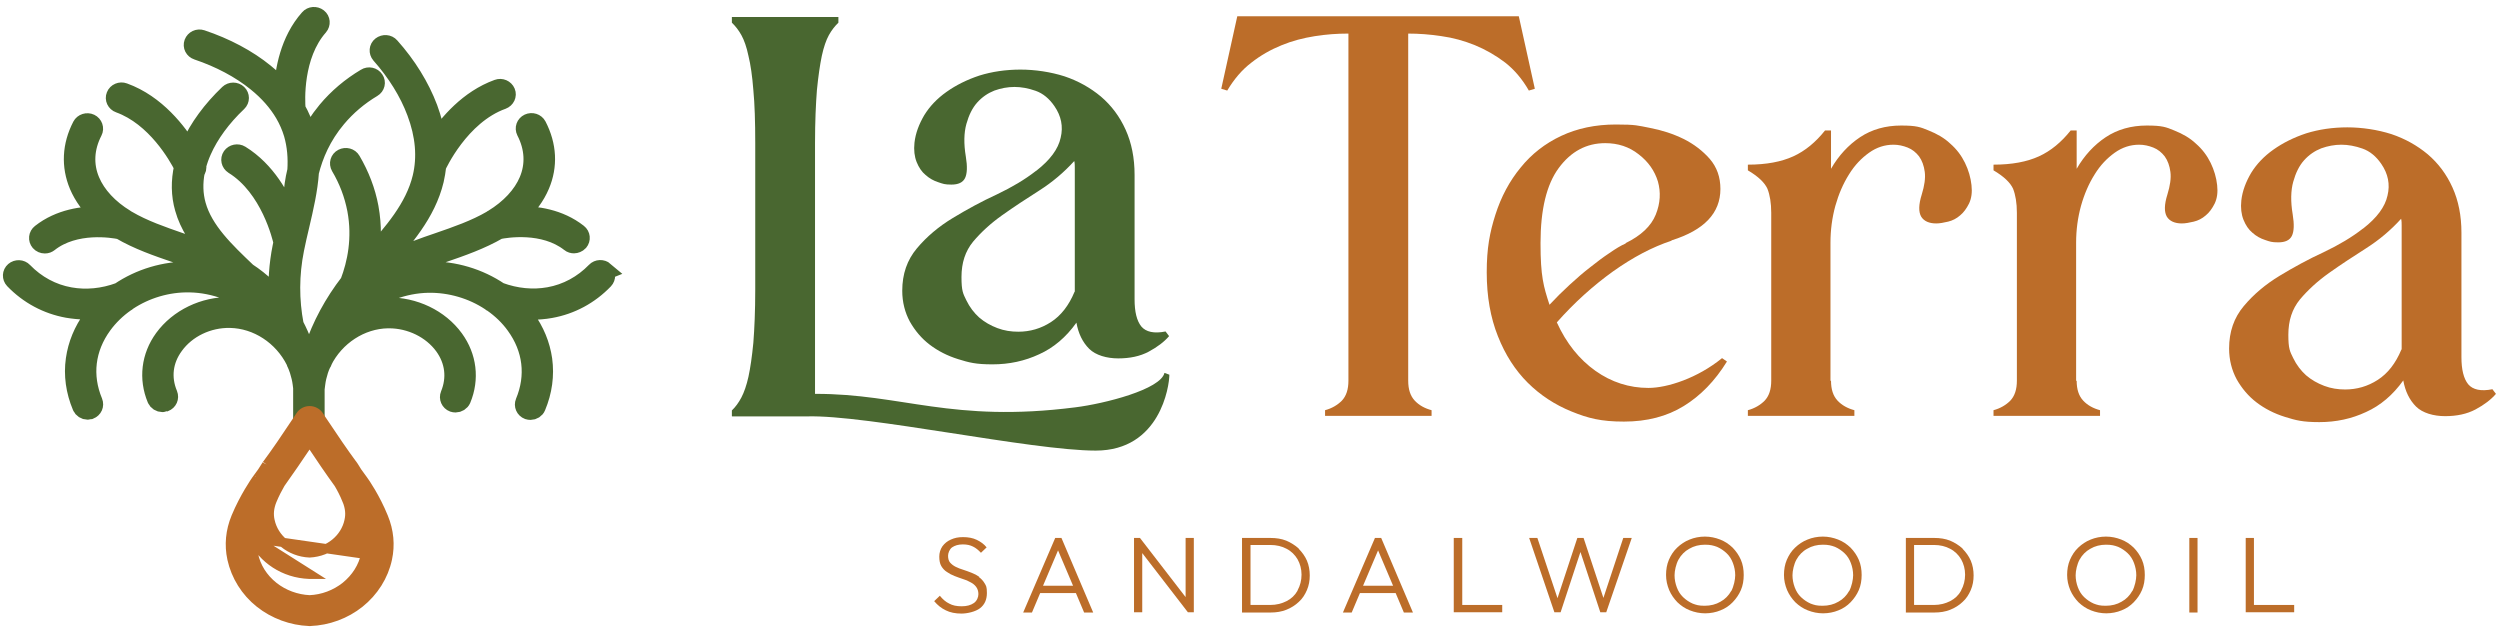 <svg xmlns="http://www.w3.org/2000/svg" width="308" height="78" viewBox="0 0 308 78" fill="none"><path d="M90.167 51.268V50.566C90.602 50.151 91.004 49.609 91.339 48.971C91.674 48.333 91.975 47.471 92.209 46.418C92.443 45.333 92.644 43.961 92.812 42.238C92.946 40.514 93.046 38.344 93.046 35.664V17.666C93.046 14.986 92.979 12.816 92.812 11.093C92.678 9.37 92.477 7.966 92.209 6.881C91.975 5.764 91.674 4.934 91.339 4.328C91.004 3.721 90.602 3.211 90.167 2.796V2.094H103.29V2.796C102.855 3.211 102.453 3.721 102.118 4.328C101.783 4.934 101.482 5.796 101.248 6.881C101.014 7.997 100.813 9.401 100.645 11.093C100.511 12.816 100.411 14.986 100.411 17.666V48.524C111.124 48.492 117.25 52.13 132.482 50.183C136.064 49.737 142.994 47.982 143.462 45.939L144.065 46.163C144.065 47.567 142.927 55.513 134.993 55.513C127.059 55.513 106.772 51.077 99.407 51.3H90.201L90.167 51.268Z" fill="#496730"></path><path d="M127.695 21.019C129.369 19.711 130.373 18.37 130.674 16.966C131.009 15.594 130.741 14.286 129.904 13.073C129.268 12.148 128.498 11.509 127.594 11.19C126.691 10.871 125.82 10.712 124.983 10.712C124.146 10.712 123.309 10.871 122.506 11.159C121.702 11.478 120.999 11.956 120.397 12.626C119.794 13.296 119.359 14.19 119.058 15.275C118.756 16.36 118.723 17.7 118.991 19.296C119.192 20.508 119.158 21.402 118.89 21.944C118.623 22.487 118.053 22.742 117.217 22.742C116.38 22.742 116.179 22.646 115.61 22.455C115.007 22.263 114.505 21.976 114.036 21.561C113.568 21.178 113.199 20.636 112.931 19.966C112.664 19.296 112.563 18.498 112.664 17.573C112.798 16.392 113.233 15.275 113.869 14.19C114.538 13.105 115.442 12.148 116.614 11.318C117.786 10.488 119.125 9.818 120.665 9.308C122.205 8.829 123.912 8.574 125.72 8.574C127.527 8.574 129.436 8.861 131.143 9.403C132.85 9.978 134.323 10.807 135.629 11.892C136.934 13.009 137.939 14.35 138.675 15.977C139.412 17.605 139.78 19.455 139.78 21.561V36.879C139.78 38.41 140.048 39.527 140.617 40.229C141.186 40.899 142.19 41.123 143.596 40.836L144.032 41.41C143.429 42.112 142.592 42.75 141.521 43.325C140.45 43.899 139.177 44.154 137.771 44.154C136.365 44.154 134.993 43.771 134.189 42.974C133.386 42.176 132.85 41.091 132.616 39.751C131.344 41.538 129.804 42.846 128.03 43.644C126.255 44.473 124.347 44.888 122.272 44.888C120.196 44.888 119.393 44.665 118.053 44.25C116.714 43.835 115.543 43.229 114.538 42.463C113.534 41.697 112.731 40.74 112.095 39.623C111.492 38.506 111.157 37.23 111.157 35.825C111.157 33.751 111.76 32.028 112.965 30.592C114.17 29.156 115.643 27.912 117.384 26.859C119.125 25.805 120.932 24.816 122.807 23.955C124.682 23.061 126.289 22.104 127.594 21.083L127.695 21.019ZM132.415 35.921V20.668C132.415 20.381 132.415 20.093 132.348 19.838C131.076 21.242 129.636 22.455 128.03 23.476C126.423 24.497 124.916 25.486 123.477 26.508C122.037 27.529 120.866 28.614 119.895 29.762C118.924 30.943 118.455 32.379 118.455 34.134C118.455 35.889 118.656 36.176 119.058 37.006C119.46 37.836 119.995 38.538 120.631 39.112C121.301 39.687 122.037 40.102 122.874 40.421C123.711 40.74 124.581 40.867 125.452 40.867C126.891 40.867 128.23 40.484 129.469 39.687C130.708 38.889 131.679 37.644 132.382 35.953L132.415 35.921Z" fill="#496730"></path><path d="M166.059 4.138C164.72 4.138 163.381 4.234 161.975 4.457C160.569 4.681 159.196 5.032 157.891 5.574C156.552 6.116 155.313 6.819 154.175 7.712C153.003 8.606 152.032 9.754 151.195 11.158L150.459 10.935L152.434 2H187.116L189.091 10.935L188.355 11.158C187.551 9.754 186.581 8.606 185.442 7.712C184.271 6.819 183.032 6.116 181.726 5.574C180.387 5.032 179.015 4.649 177.609 4.457C176.169 4.234 174.797 4.138 173.491 4.138V46.898C173.491 47.983 173.759 48.781 174.295 49.356C174.83 49.93 175.533 50.313 176.37 50.536V51.238H163.247V50.536C164.084 50.313 164.787 49.898 165.323 49.356C165.858 48.781 166.126 47.983 166.126 46.898V4.138H166.059Z" fill="#BC6D29"></path><path d="M205.896 29.666C203.586 30.432 201.209 31.677 198.732 33.432C196.288 35.187 193.945 37.293 191.802 39.718C192.974 42.303 194.581 44.282 196.556 45.686C198.531 47.09 200.74 47.792 203.084 47.792C205.427 47.792 209.143 46.579 212.156 44.122L212.759 44.537C211.286 46.93 209.511 48.749 207.436 50.026C205.36 51.302 202.916 51.94 200.071 51.94C197.225 51.94 195.652 51.525 193.61 50.696C191.568 49.866 189.76 48.685 188.22 47.154C186.68 45.622 185.441 43.707 184.538 41.41C183.634 39.144 183.165 36.527 183.165 33.56C183.165 30.592 183.533 28.645 184.236 26.444C184.939 24.242 185.977 22.295 187.35 20.636C188.689 18.976 190.363 17.668 192.338 16.743C194.313 15.817 196.556 15.339 199.067 15.339C201.577 15.339 201.745 15.466 203.251 15.753C204.758 16.041 206.13 16.487 207.436 17.126C208.708 17.764 209.779 18.593 210.65 19.583C211.52 20.604 211.955 21.817 211.955 23.284C211.955 26.252 209.947 28.358 205.963 29.603L205.896 29.666ZM200.272 29.954C202.18 29.028 203.419 27.848 203.988 26.444C204.557 25.04 204.624 23.667 204.255 22.359C203.854 21.051 203.084 19.934 201.879 19.008C200.707 18.083 199.334 17.636 197.761 17.636C195.451 17.636 193.543 18.657 192.036 20.7C190.53 22.742 189.793 25.837 189.793 29.954C189.793 34.07 190.162 35.283 190.898 37.548C191.668 36.719 192.505 35.889 193.375 35.091C194.246 34.294 195.083 33.56 195.92 32.921C196.757 32.251 197.527 31.677 198.297 31.166C199.033 30.656 199.703 30.241 200.305 29.986L200.272 29.954Z" fill="#BC6D29"></path><path d="M225.581 46.898C225.581 47.983 225.849 48.781 226.384 49.355C226.92 49.93 227.623 50.313 228.46 50.536V51.238H215.337V50.536C216.174 50.313 216.877 49.898 217.412 49.355C217.948 48.781 218.216 47.983 218.216 46.898V26.22C218.216 25.007 218.049 24.018 217.747 23.252C217.412 22.518 216.643 21.753 215.337 20.987V20.285C217.613 20.285 219.455 19.934 220.928 19.264C222.401 18.593 223.706 17.508 224.844 16.072H225.581V20.795C226.518 19.168 227.723 17.859 229.163 16.902C230.602 15.945 232.31 15.466 234.218 15.466C236.126 15.466 236.595 15.658 237.599 16.072C238.637 16.487 239.541 16.998 240.277 17.7C241.047 18.37 241.65 19.168 242.085 20.061C242.52 20.955 242.788 21.88 242.888 22.805C242.989 23.699 242.888 24.433 242.587 25.071C242.286 25.677 241.918 26.188 241.482 26.539C241.047 26.922 240.545 27.177 240.009 27.305C239.474 27.433 238.972 27.528 238.536 27.528C237.666 27.528 237.03 27.241 236.695 26.699C236.36 26.124 236.36 25.231 236.762 23.954C237.097 22.869 237.231 21.944 237.13 21.178C237.03 20.412 236.796 19.774 236.427 19.264C236.059 18.785 235.59 18.402 235.021 18.178C234.452 17.955 233.883 17.828 233.281 17.828C232.209 17.828 231.205 18.147 230.268 18.817C229.33 19.487 228.493 20.348 227.79 21.497C227.087 22.614 226.518 23.922 226.116 25.358C225.715 26.826 225.514 28.326 225.514 29.922V46.93L225.581 46.898Z" fill="#BC6D29"></path><path d="M255.845 46.898C255.845 47.983 256.112 48.781 256.648 49.355C257.184 49.93 257.887 50.313 258.724 50.536V51.238H245.601V50.536C246.438 50.313 247.141 49.898 247.676 49.355C248.212 48.781 248.48 47.983 248.48 46.898V26.22C248.48 25.007 248.312 24.018 248.011 23.252C247.676 22.518 246.906 21.753 245.601 20.987V20.285C247.877 20.285 249.718 19.934 251.191 19.264C252.664 18.593 253.97 17.508 255.108 16.072H255.845V20.795C256.782 19.168 257.987 17.859 259.427 16.902C260.866 15.945 262.573 15.466 264.482 15.466C266.39 15.466 266.858 15.658 267.863 16.072C268.901 16.487 269.804 16.998 270.541 17.7C271.311 18.37 271.913 19.168 272.349 20.061C272.784 20.955 273.052 21.88 273.152 22.805C273.253 23.699 273.152 24.433 272.851 25.071C272.55 25.677 272.181 26.188 271.746 26.539C271.311 26.922 270.809 27.177 270.273 27.305C269.737 27.433 269.235 27.528 268.8 27.528C267.93 27.528 267.294 27.241 266.959 26.699C266.624 26.124 266.624 25.231 267.026 23.954C267.361 22.869 267.495 21.944 267.394 21.178C267.294 20.412 267.059 19.774 266.691 19.264C266.323 18.785 265.854 18.402 265.285 18.178C264.716 17.955 264.147 17.828 263.544 17.828C262.473 17.828 261.469 18.147 260.531 18.817C259.594 19.487 258.757 20.348 258.054 21.497C257.351 22.614 256.782 23.922 256.38 25.358C255.978 26.826 255.778 28.326 255.778 29.922V46.93L255.845 46.898Z" fill="#BC6D29"></path><path d="M291.164 28.135C292.837 26.827 293.842 25.487 294.143 24.083C294.478 22.71 294.21 21.402 293.373 20.189C292.737 19.264 291.967 18.626 291.063 18.307C290.159 17.988 289.289 17.828 288.452 17.828C287.615 17.828 286.778 17.988 285.975 18.275C285.171 18.594 284.468 19.073 283.866 19.743C283.263 20.413 282.828 21.306 282.527 22.391C282.225 23.476 282.192 24.817 282.46 26.412C282.66 27.625 282.627 28.518 282.359 29.061C282.091 29.603 281.522 29.858 280.685 29.858C279.848 29.858 279.648 29.763 279.078 29.571C278.476 29.38 277.974 29.093 277.505 28.678C277.036 28.295 276.668 27.752 276.4 27.082C276.132 26.412 276.032 25.614 276.132 24.689C276.266 23.508 276.702 22.391 277.338 21.306C278.007 20.221 278.911 19.264 280.083 18.434C281.254 17.605 282.593 16.934 284.133 16.424C285.673 15.945 287.381 15.69 289.188 15.69C290.996 15.69 292.904 15.977 294.612 16.52C296.319 17.094 297.792 17.924 299.098 19.009C300.403 20.126 301.408 21.466 302.144 23.093C302.881 24.721 303.249 26.572 303.249 28.678V43.995C303.249 45.527 303.517 46.644 304.086 47.346C304.655 48.016 305.659 48.239 307.065 47.952L307.5 48.526C306.898 49.228 306.061 49.867 304.99 50.441C303.918 51.015 302.646 51.27 301.24 51.27C299.834 51.27 298.462 50.888 297.658 50.09C296.855 49.292 296.319 48.207 296.085 46.867C294.813 48.654 293.273 49.962 291.498 50.76C289.724 51.59 287.816 52.005 285.74 52.005C283.665 52.005 282.861 51.781 281.522 51.366C280.183 50.951 279.011 50.345 278.007 49.579C277.003 48.813 276.199 47.856 275.563 46.739C274.961 45.622 274.626 44.346 274.626 42.942C274.626 40.868 275.229 39.144 276.434 37.709C277.639 36.273 279.112 35.028 280.853 33.975C282.593 32.922 284.401 31.933 286.276 31.071C288.151 30.177 289.758 29.22 291.063 28.199L291.164 28.135ZM295.884 43.038V27.784C295.884 27.497 295.884 27.21 295.817 26.954C294.545 28.359 293.105 29.571 291.498 30.592C289.891 31.613 288.385 32.603 286.945 33.624C285.506 34.645 284.334 35.73 283.363 36.879C282.393 38.059 281.924 39.495 281.924 41.251C281.924 43.006 282.125 43.293 282.527 44.123C282.928 44.952 283.464 45.654 284.1 46.229C284.769 46.803 285.506 47.218 286.343 47.537C287.18 47.856 288.05 47.984 288.921 47.984C290.36 47.984 291.699 47.601 292.938 46.803C294.177 46.005 295.147 44.761 295.85 43.069L295.884 43.038Z" fill="#BC6D29"></path><path d="M120.643 71.066C120.364 70.866 120.05 70.7 119.7 70.567C119.351 70.433 119.002 70.3 118.688 70.201C118.339 70.101 118.024 69.968 117.745 69.834C117.465 69.701 117.221 69.501 117.046 69.302C116.872 69.102 116.802 68.802 116.802 68.469C116.802 68.137 116.977 67.671 117.291 67.438C117.64 67.205 118.059 67.071 118.618 67.071C119.177 67.071 119.526 67.171 119.875 67.338C120.224 67.504 120.539 67.77 120.853 68.103L121.551 67.438C121.237 67.038 120.818 66.739 120.329 66.505C119.84 66.272 119.281 66.173 118.653 66.173C118.024 66.173 117.605 66.272 117.151 66.472C116.697 66.672 116.383 66.938 116.104 67.304C115.859 67.671 115.719 68.103 115.719 68.569C115.719 69.035 115.789 69.435 115.964 69.734C116.138 70.034 116.383 70.3 116.662 70.467C116.942 70.666 117.256 70.833 117.605 70.966C117.954 71.099 118.304 71.232 118.618 71.332C118.967 71.432 119.281 71.565 119.561 71.732C119.84 71.865 120.085 72.065 120.259 72.298C120.434 72.531 120.539 72.83 120.539 73.196C120.539 73.562 120.364 74.029 119.98 74.295C119.596 74.561 119.107 74.694 118.478 74.694C117.85 74.694 117.361 74.594 116.942 74.361C116.523 74.162 116.138 73.829 115.789 73.396L115.091 74.062C115.51 74.561 115.964 74.927 116.523 75.194C117.046 75.46 117.71 75.593 118.443 75.593C119.177 75.593 120.189 75.36 120.748 74.927C121.307 74.495 121.586 73.862 121.586 73.063C121.586 72.264 121.481 72.165 121.307 71.865C121.132 71.565 120.888 71.299 120.608 71.099L120.643 71.066Z" fill="#BC6D29"></path><path d="M130.002 66.275L126.056 75.462H127.138L128.151 73.065H132.551L133.564 75.462H134.681L130.77 66.275H130.002ZM128.5 72.166L130.351 67.806L132.202 72.166H128.535H128.5Z" fill="#BC6D29"></path><path d="M146.067 73.564L140.444 66.275H139.711V75.429H140.724V68.139L146.346 75.429H147.079V66.275H146.067V73.564Z" fill="#BC6D29"></path><path d="M160 67.573C159.546 67.173 159.022 66.84 158.463 66.607C157.87 66.374 157.241 66.275 156.508 66.275H153.016V75.462H156.543C157.241 75.462 157.87 75.362 158.463 75.129C159.057 74.896 159.581 74.563 160 74.164C160.454 73.764 160.768 73.265 161.013 72.699C161.257 72.133 161.362 71.534 161.362 70.901C161.362 70.269 161.257 69.636 161.013 69.071C160.768 68.505 160.419 68.039 160 67.606V67.573ZM159.86 72.766C159.546 73.332 159.092 73.764 158.498 74.064C157.905 74.363 157.241 74.53 156.508 74.53H154.063V67.14H156.508C157.276 67.14 157.94 67.306 158.498 67.606C159.092 67.906 159.546 68.372 159.86 68.904C160.175 69.47 160.349 70.103 160.349 70.802C160.349 71.501 160.175 72.166 159.86 72.732V72.766Z" fill="#BC6D29"></path><path d="M169.394 66.275L165.448 75.462H166.531L167.544 73.065H171.944L172.956 75.462H174.074L170.163 66.275H169.394ZM167.928 72.166L169.779 67.806L171.629 72.166H167.963H167.928Z" fill="#BC6D29"></path><path d="M180.15 66.275H179.103V75.429H179.801H180.15H185.074V74.53H180.15V66.275Z" fill="#BC6D29"></path><path d="M197.541 73.664L195.097 66.275H194.328L191.884 73.698L189.404 66.275H188.392L191.5 75.429H192.268L194.712 68.005L197.157 75.429H197.89L201.033 66.275H199.986L197.541 73.664Z" fill="#BC6D29"></path><path d="M213.464 67.473C213.01 67.04 212.521 66.707 211.928 66.474C211.334 66.241 210.706 66.108 210.042 66.108C209.379 66.108 208.715 66.241 208.156 66.474C207.563 66.707 207.074 67.04 206.62 67.473C206.166 67.906 205.851 68.405 205.607 68.971C205.363 69.537 205.258 70.169 205.258 70.835C205.258 71.501 205.398 72.1 205.642 72.699C205.886 73.265 206.236 73.764 206.655 74.197C207.109 74.63 207.598 74.963 208.191 75.196C208.785 75.429 209.413 75.562 210.077 75.562C210.74 75.562 211.404 75.429 211.963 75.196C212.556 74.963 213.045 74.63 213.464 74.197C213.883 73.764 214.233 73.265 214.477 72.699C214.722 72.133 214.826 71.501 214.826 70.835C214.826 70.169 214.722 69.537 214.477 68.971C214.233 68.405 213.883 67.906 213.464 67.473ZM213.29 72.799C212.975 73.365 212.521 73.831 211.963 74.131C211.404 74.463 210.741 74.63 210.007 74.63C209.274 74.63 208.994 74.53 208.54 74.364C208.086 74.164 207.702 73.898 207.353 73.565C207.004 73.232 206.759 72.832 206.585 72.366C206.41 71.9 206.305 71.401 206.305 70.868C206.305 70.336 206.48 69.504 206.794 68.938C207.109 68.372 207.563 67.906 208.121 67.606C208.68 67.273 209.344 67.107 210.042 67.107C210.74 67.107 211.09 67.207 211.544 67.373C211.998 67.573 212.382 67.839 212.731 68.172C213.08 68.505 213.325 68.904 213.499 69.371C213.674 69.837 213.779 70.336 213.779 70.868C213.779 71.401 213.604 72.233 213.29 72.832V72.799Z" fill="#BC6D29"></path><path d="M227.993 67.473C227.539 67.04 227.05 66.707 226.456 66.474C225.862 66.241 225.234 66.108 224.57 66.108C223.907 66.108 223.243 66.241 222.685 66.474C222.091 66.707 221.602 67.04 221.148 67.473C220.694 67.906 220.38 68.405 220.135 68.971C219.891 69.537 219.786 70.169 219.786 70.835C219.786 71.501 219.926 72.1 220.17 72.699C220.415 73.265 220.764 73.764 221.183 74.197C221.637 74.63 222.126 74.963 222.72 75.196C223.313 75.429 223.942 75.562 224.605 75.562C225.269 75.562 225.932 75.429 226.491 75.196C227.085 74.963 227.574 74.63 227.993 74.197C228.412 73.764 228.761 73.265 229.005 72.699C229.25 72.133 229.355 71.501 229.355 70.835C229.355 70.169 229.25 69.537 229.005 68.971C228.761 68.405 228.412 67.906 227.993 67.473ZM227.818 72.799C227.504 73.365 227.05 73.831 226.491 74.131C225.932 74.463 225.269 74.63 224.535 74.63C223.802 74.63 223.523 74.53 223.069 74.364C222.615 74.164 222.231 73.898 221.881 73.565C221.532 73.232 221.288 72.832 221.113 72.366C220.939 71.9 220.834 71.401 220.834 70.868C220.834 70.336 221.008 69.504 221.323 68.938C221.637 68.372 222.091 67.906 222.65 67.606C223.208 67.273 223.872 67.107 224.57 67.107C225.269 67.107 225.618 67.207 226.072 67.373C226.526 67.573 226.91 67.839 227.259 68.172C227.609 68.505 227.853 68.904 228.028 69.371C228.202 69.837 228.307 70.336 228.307 70.868C228.307 71.401 228.132 72.233 227.818 72.832V72.799Z" fill="#BC6D29"></path><path d="M241.786 67.573C241.332 67.173 240.808 66.84 240.25 66.607C239.656 66.374 239.027 66.275 238.294 66.275H234.802V75.462H238.329C239.027 75.462 239.656 75.362 240.25 75.129C240.843 74.896 241.367 74.563 241.786 74.164C242.24 73.764 242.554 73.265 242.799 72.699C243.043 72.133 243.148 71.534 243.148 70.901C243.148 70.269 243.043 69.636 242.799 69.071C242.554 68.505 242.205 68.039 241.786 67.606V67.573ZM241.611 72.766C241.297 73.332 240.843 73.764 240.25 74.064C239.656 74.363 238.992 74.53 238.259 74.53H235.814V67.14H238.259C239.027 67.14 239.691 67.306 240.25 67.606C240.843 67.906 241.297 68.372 241.611 68.904C241.926 69.47 242.1 70.103 242.1 70.802C242.1 71.501 241.926 72.166 241.611 72.732V72.766Z" fill="#BC6D29"></path><path d="M262.877 67.473C262.423 67.04 261.935 66.707 261.341 66.474C260.747 66.241 260.119 66.108 259.455 66.108C258.792 66.108 258.128 66.241 257.569 66.474C256.976 66.707 256.487 67.04 256.033 67.473C255.579 67.906 255.265 68.405 255.02 68.971C254.776 69.537 254.671 70.169 254.671 70.835C254.671 71.501 254.811 72.1 255.055 72.699C255.299 73.265 255.649 73.764 256.068 74.197C256.522 74.63 257.011 74.963 257.604 75.196C258.198 75.429 258.827 75.562 259.49 75.562C260.154 75.562 260.817 75.429 261.376 75.196C261.969 74.963 262.458 74.63 262.877 74.197C263.297 73.764 263.646 73.265 263.89 72.699C264.135 72.133 264.239 71.501 264.239 70.835C264.239 70.169 264.135 69.537 263.89 68.971C263.646 68.405 263.297 67.906 262.877 67.473ZM262.703 72.799C262.389 73.365 261.935 73.831 261.376 74.131C260.817 74.463 260.154 74.63 259.42 74.63C258.687 74.63 258.408 74.53 257.954 74.364C257.5 74.164 257.115 73.898 256.766 73.565C256.417 73.232 256.173 72.832 255.998 72.366C255.823 71.9 255.719 71.401 255.719 70.868C255.719 70.336 255.893 69.504 256.207 68.938C256.522 68.372 256.976 67.906 257.534 67.606C258.093 67.273 258.757 67.107 259.455 67.107C260.154 67.107 260.503 67.207 260.957 67.373C261.411 67.573 261.795 67.839 262.144 68.172C262.493 68.505 262.738 68.904 262.912 69.371C263.087 69.837 263.192 70.336 263.192 70.868C263.192 71.401 263.017 72.233 262.703 72.832V72.799Z" fill="#BC6D29"></path><path d="M270.736 66.275H269.724V75.462H270.736V66.275Z" fill="#BC6D29"></path><path d="M277.685 74.53V66.275H276.672V75.429H277.335H277.685H282.643V74.53H277.685Z" fill="#BC6D29"></path><mask id="path-21-outside-1_1456_406" maskUnits="userSpaceOnUse" x="-0.5" y="0" width="78" height="54" fill="black"><rect fill="white" x="-0.5" width="78" height="54"></rect><path d="M74.5 33.378C74.174 33.098 73.669 33.114 73.376 33.424C71.797 35.054 69.81 36.125 67.644 36.513C65.658 36.87 63.557 36.669 61.538 35.923C59.03 34.231 55.952 33.285 52.809 33.347C50.562 33.393 48.315 33.968 46.246 35.008C48.428 33.486 51.034 32.446 53.216 31.686C53.656 31.53 54.112 31.375 54.551 31.22C56.864 30.428 59.258 29.59 61.424 28.333C62.319 28.146 66.993 27.37 70.217 29.901C70.364 30.025 70.543 30.071 70.722 30.071C70.901 30.071 71.178 29.978 71.341 29.792C71.618 29.466 71.569 28.985 71.227 28.721C68.882 26.874 65.999 26.501 63.866 26.532C65.071 25.43 65.999 24.173 66.57 22.822C67.579 20.447 67.449 17.917 66.195 15.495C65.999 15.123 65.527 14.968 65.12 15.154C64.729 15.34 64.567 15.79 64.762 16.178C65.804 18.197 65.918 20.308 65.088 22.263C64.338 24.049 62.791 25.694 60.756 26.936C60.675 26.967 60.609 27.013 60.56 27.06C58.541 28.24 56.245 29.031 53.998 29.807C53.542 29.963 53.102 30.118 52.646 30.273C50.806 30.925 48.673 31.763 46.686 32.912C46.784 32.788 46.898 32.679 46.995 32.555C49.715 29.482 52.548 26.315 53.542 22.186C53.672 21.611 53.77 21.037 53.835 20.447C53.868 20.385 56.652 14.207 61.896 12.329C62.303 12.174 62.515 11.739 62.352 11.351C62.189 10.963 61.733 10.761 61.326 10.916C57.727 12.22 55.219 15.185 53.786 17.343C53.623 16.023 53.281 14.673 52.776 13.307C51.783 10.684 50.171 8.06 48.087 5.732C47.81 5.406 47.305 5.375 46.963 5.639C46.621 5.903 46.588 6.384 46.865 6.71C48.819 8.914 50.35 11.367 51.262 13.819C52.337 16.66 52.565 19.376 51.962 21.875C51.05 25.647 48.363 28.674 45.758 31.608C45.676 31.701 45.579 31.81 45.497 31.903C45.839 30.025 45.921 27.867 45.497 25.554C45.123 23.536 44.374 21.596 43.299 19.764C43.087 19.392 42.599 19.267 42.208 19.469C41.817 19.671 41.687 20.137 41.898 20.509C42.892 22.186 43.559 23.955 43.918 25.818C44.585 29.373 43.918 32.493 43.038 34.79C41.084 37.32 39.586 40.083 38.593 43.048C38.414 43.467 38.251 43.886 38.104 44.306C37.909 43.716 37.664 43.141 37.404 42.583C37.078 41.682 36.704 40.844 36.28 40.037C35.694 36.979 35.694 33.843 36.329 30.692C36.525 29.73 36.736 28.783 36.98 27.774C37.485 25.616 38.006 23.397 38.153 21.192C38.674 19.112 39.651 16.768 41.508 14.564C42.729 13.105 44.211 11.848 45.904 10.839C46.279 10.621 46.393 10.14 46.149 9.799C45.921 9.442 45.416 9.333 45.058 9.566C43.201 10.668 41.589 12.034 40.254 13.633C39.277 14.812 38.511 16.023 37.925 17.203C37.86 16.831 37.762 16.458 37.648 16.101C37.371 15.185 36.997 14.285 36.508 13.431C36.427 12.469 36.134 6.818 39.293 3.248C39.57 2.922 39.537 2.441 39.195 2.177C38.853 1.913 38.348 1.944 38.072 2.27C35.629 5.018 35.01 8.712 34.88 11.149C34.228 10.389 33.479 9.659 32.633 8.976C30.499 7.237 27.796 5.809 24.832 4.816C24.409 4.676 23.969 4.894 23.823 5.282C23.676 5.685 23.888 6.104 24.311 6.244C27.079 7.175 29.604 8.51 31.59 10.125C33.056 11.304 34.196 12.608 35.01 13.99C35.482 14.797 35.841 15.62 36.101 16.489C36.525 17.964 36.639 19.469 36.541 20.991C36.248 22.201 36.101 23.334 36.052 24.297C36.052 24.359 36.052 24.421 36.052 24.468C35.906 25.228 35.727 25.989 35.547 26.75C34.619 24.359 32.828 21.022 29.636 19.05C29.262 18.817 28.773 18.926 28.529 19.267C28.285 19.625 28.399 20.09 28.757 20.323C33.268 23.102 34.701 29.28 34.831 29.854C34.798 30.04 34.749 30.227 34.717 30.413C34.277 32.602 34.131 34.806 34.261 36.963C33.838 36.436 33.382 35.923 32.909 35.458C32.16 34.728 31.33 34.076 30.45 33.502C30.434 33.486 30.402 33.455 30.385 33.44C27.796 30.972 25.109 28.426 24.23 25.275C23.855 23.94 23.823 22.543 24.099 21.099C24.262 20.913 24.328 20.665 24.262 20.416C24.425 19.811 24.637 19.206 24.914 18.584C25.826 16.52 27.34 14.456 29.294 12.608C29.604 12.313 29.604 11.832 29.294 11.537C28.985 11.242 28.48 11.242 28.171 11.537C26.086 13.524 24.442 15.759 23.448 17.995C23.383 18.15 23.302 18.321 23.236 18.476C21.917 16.303 19.263 12.795 15.257 11.351C14.85 11.196 14.378 11.398 14.231 11.786C14.068 12.174 14.28 12.624 14.687 12.764C19.198 14.393 21.901 19.19 22.585 20.54C22.194 22.31 22.21 24.017 22.683 25.663C23.269 27.758 24.507 29.544 25.972 31.204C25.142 30.863 24.328 30.568 23.578 30.289C23.122 30.133 22.683 29.978 22.227 29.823C19.996 29.047 17.683 28.255 15.68 27.075C15.615 27.029 15.55 26.982 15.485 26.951C13.433 25.709 11.902 24.064 11.153 22.279C10.323 20.323 10.437 18.212 11.479 16.194C11.674 15.822 11.511 15.356 11.121 15.17C10.73 14.983 10.241 15.139 10.046 15.511C8.792 17.933 8.678 20.463 9.671 22.838C10.241 24.188 11.17 25.446 12.375 26.548C10.241 26.517 7.359 26.889 5.014 28.736C4.672 29 4.623 29.482 4.9 29.807C5.063 29.994 5.291 30.087 5.519 30.087C5.747 30.087 5.877 30.025 6.024 29.916C9.248 27.37 13.938 28.162 14.817 28.348C16.983 29.621 19.377 30.444 21.689 31.235C22.129 31.391 22.585 31.546 23.025 31.701C25.028 32.4 27.373 33.331 29.441 34.651C29.506 34.713 29.587 34.79 29.652 34.852C27.682 33.921 25.565 33.409 23.448 33.362C20.305 33.3 17.227 34.247 14.72 35.939C12.7 36.684 10.6 36.886 8.613 36.529C6.431 36.141 4.46 35.07 2.881 33.44C2.588 33.129 2.083 33.114 1.757 33.393C1.431 33.673 1.415 34.154 1.708 34.464C3.516 36.343 5.812 37.569 8.32 38.019C9.053 38.143 9.802 38.221 10.551 38.221C11.3 38.221 11.658 38.19 12.228 38.112C11.919 38.454 11.626 38.811 11.349 39.183C10.209 40.751 9.509 42.458 9.248 44.275C8.971 46.215 9.248 48.171 10.046 50.08C10.176 50.375 10.469 50.561 10.779 50.561C11.088 50.561 10.974 50.546 11.072 50.515C11.479 50.359 11.674 49.925 11.511 49.521C10.16 46.277 10.567 42.924 12.652 40.052C13.433 38.981 14.394 38.05 15.485 37.289C15.583 37.243 15.68 37.181 15.745 37.103C17.944 35.644 20.647 34.821 23.399 34.883C26.428 34.945 29.441 36.079 31.9 38.081C32.177 38.314 32.453 38.547 32.714 38.795C31.362 38.143 29.897 37.771 28.382 37.739C25.125 37.677 21.983 39.199 20.159 41.698C18.547 43.917 18.221 46.634 19.263 49.149C19.393 49.444 19.686 49.63 20.012 49.63C20.338 49.63 20.207 49.614 20.305 49.583C20.712 49.428 20.908 48.993 20.745 48.59C19.882 46.525 20.142 44.383 21.478 42.567C22.992 40.471 25.63 39.199 28.366 39.261C31.688 39.323 34.831 41.372 36.378 44.492C36.378 44.492 36.378 44.507 36.378 44.523C36.394 44.569 36.427 44.616 36.443 44.678C36.443 44.678 36.443 44.709 36.459 44.709C36.573 44.958 36.687 45.221 36.785 45.532C36.785 45.532 36.785 45.563 36.801 45.578C36.801 45.594 36.801 45.609 36.818 45.625C36.997 46.184 37.127 46.743 37.192 47.255C37.209 47.426 37.225 47.596 37.257 47.783V51.927C37.257 52.346 37.616 52.688 38.055 52.688C38.495 52.688 38.853 52.346 38.853 51.927V47.922C38.886 47.705 38.918 47.488 38.935 47.27C39 46.727 39.13 46.184 39.293 45.656C39.293 45.625 39.309 45.594 39.325 45.563C39.423 45.268 39.537 45.004 39.651 44.756C39.651 44.756 39.651 44.725 39.667 44.709C39.684 44.647 39.716 44.6 39.733 44.569C39.733 44.554 39.749 44.523 39.765 44.507C41.312 41.403 44.455 39.369 47.761 39.307C47.81 39.307 47.859 39.307 47.924 39.307C50.594 39.307 53.167 40.565 54.666 42.614C55.985 44.43 56.245 46.572 55.398 48.636C55.236 49.025 55.431 49.475 55.838 49.63C55.936 49.661 56.033 49.676 56.131 49.676C56.441 49.676 56.75 49.49 56.88 49.195C57.922 46.681 57.597 43.964 55.985 41.744C54.161 39.23 51.002 37.724 47.745 37.786C46.246 37.817 44.764 38.19 43.429 38.842C43.69 38.593 43.967 38.36 44.243 38.128C46.702 36.125 49.731 34.992 52.744 34.93C55.496 34.883 58.199 35.691 60.398 37.15C60.463 37.227 60.56 37.289 60.658 37.32C61.749 38.081 62.726 39.012 63.492 40.083C65.576 42.955 65.983 46.308 64.632 49.552C64.469 49.94 64.664 50.391 65.071 50.546C65.169 50.577 65.267 50.592 65.364 50.592C65.674 50.592 65.983 50.406 66.097 50.111C66.895 48.202 67.156 46.246 66.895 44.306C66.635 42.489 65.934 40.782 64.794 39.214C64.518 38.842 64.225 38.485 63.915 38.143C64.469 38.221 65.039 38.252 65.592 38.252C66.146 38.252 67.091 38.19 67.823 38.05C70.347 37.6 72.627 36.373 74.435 34.495C74.728 34.185 74.712 33.704 74.386 33.424L74.5 33.378Z"></path></mask><path d="M74.5 33.378C74.174 33.098 73.669 33.114 73.376 33.424C71.797 35.054 69.81 36.125 67.644 36.513C65.658 36.87 63.557 36.669 61.538 35.923C59.03 34.231 55.952 33.285 52.809 33.347C50.562 33.393 48.315 33.968 46.246 35.008C48.428 33.486 51.034 32.446 53.216 31.686C53.656 31.53 54.112 31.375 54.551 31.22C56.864 30.428 59.258 29.59 61.424 28.333C62.319 28.146 66.993 27.37 70.217 29.901C70.364 30.025 70.543 30.071 70.722 30.071C70.901 30.071 71.178 29.978 71.341 29.792C71.618 29.466 71.569 28.985 71.227 28.721C68.882 26.874 65.999 26.501 63.866 26.532C65.071 25.43 65.999 24.173 66.57 22.822C67.579 20.447 67.449 17.917 66.195 15.495C65.999 15.123 65.527 14.968 65.12 15.154C64.729 15.34 64.567 15.79 64.762 16.178C65.804 18.197 65.918 20.308 65.088 22.263C64.338 24.049 62.791 25.694 60.756 26.936C60.675 26.967 60.609 27.013 60.56 27.06C58.541 28.24 56.245 29.031 53.998 29.807C53.542 29.963 53.102 30.118 52.646 30.273C50.806 30.925 48.673 31.763 46.686 32.912C46.784 32.788 46.898 32.679 46.995 32.555C49.715 29.482 52.548 26.315 53.542 22.186C53.672 21.611 53.77 21.037 53.835 20.447C53.868 20.385 56.652 14.207 61.896 12.329C62.303 12.174 62.515 11.739 62.352 11.351C62.189 10.963 61.733 10.761 61.326 10.916C57.727 12.22 55.219 15.185 53.786 17.343C53.623 16.023 53.281 14.673 52.776 13.307C51.783 10.684 50.171 8.06 48.087 5.732C47.81 5.406 47.305 5.375 46.963 5.639C46.621 5.903 46.588 6.384 46.865 6.71C48.819 8.914 50.35 11.367 51.262 13.819C52.337 16.66 52.565 19.376 51.962 21.875C51.05 25.647 48.363 28.674 45.758 31.608C45.676 31.701 45.579 31.81 45.497 31.903C45.839 30.025 45.921 27.867 45.497 25.554C45.123 23.536 44.374 21.596 43.299 19.764C43.087 19.392 42.599 19.267 42.208 19.469C41.817 19.671 41.687 20.137 41.898 20.509C42.892 22.186 43.559 23.955 43.918 25.818C44.585 29.373 43.918 32.493 43.038 34.79C41.084 37.32 39.586 40.083 38.593 43.048C38.414 43.467 38.251 43.886 38.104 44.306C37.909 43.716 37.664 43.141 37.404 42.583C37.078 41.682 36.704 40.844 36.28 40.037C35.694 36.979 35.694 33.843 36.329 30.692C36.525 29.73 36.736 28.783 36.98 27.774C37.485 25.616 38.006 23.397 38.153 21.192C38.674 19.112 39.651 16.768 41.508 14.564C42.729 13.105 44.211 11.848 45.904 10.839C46.279 10.621 46.393 10.14 46.149 9.799C45.921 9.442 45.416 9.333 45.058 9.566C43.201 10.668 41.589 12.034 40.254 13.633C39.277 14.812 38.511 16.023 37.925 17.203C37.86 16.831 37.762 16.458 37.648 16.101C37.371 15.185 36.997 14.285 36.508 13.431C36.427 12.469 36.134 6.818 39.293 3.248C39.57 2.922 39.537 2.441 39.195 2.177C38.853 1.913 38.348 1.944 38.072 2.27C35.629 5.018 35.01 8.712 34.88 11.149C34.228 10.389 33.479 9.659 32.633 8.976C30.499 7.237 27.796 5.809 24.832 4.816C24.409 4.676 23.969 4.894 23.823 5.282C23.676 5.685 23.888 6.104 24.311 6.244C27.079 7.175 29.604 8.51 31.59 10.125C33.056 11.304 34.196 12.608 35.01 13.99C35.482 14.797 35.841 15.62 36.101 16.489C36.525 17.964 36.639 19.469 36.541 20.991C36.248 22.201 36.101 23.334 36.052 24.297C36.052 24.359 36.052 24.421 36.052 24.468C35.906 25.228 35.727 25.989 35.547 26.75C34.619 24.359 32.828 21.022 29.636 19.05C29.262 18.817 28.773 18.926 28.529 19.267C28.285 19.625 28.399 20.09 28.757 20.323C33.268 23.102 34.701 29.28 34.831 29.854C34.798 30.04 34.749 30.227 34.717 30.413C34.277 32.602 34.131 34.806 34.261 36.963C33.838 36.436 33.382 35.923 32.909 35.458C32.16 34.728 31.33 34.076 30.45 33.502C30.434 33.486 30.402 33.455 30.385 33.44C27.796 30.972 25.109 28.426 24.23 25.275C23.855 23.94 23.823 22.543 24.099 21.099C24.262 20.913 24.328 20.665 24.262 20.416C24.425 19.811 24.637 19.206 24.914 18.584C25.826 16.52 27.34 14.456 29.294 12.608C29.604 12.313 29.604 11.832 29.294 11.537C28.985 11.242 28.48 11.242 28.171 11.537C26.086 13.524 24.442 15.759 23.448 17.995C23.383 18.15 23.302 18.321 23.236 18.476C21.917 16.303 19.263 12.795 15.257 11.351C14.85 11.196 14.378 11.398 14.231 11.786C14.068 12.174 14.28 12.624 14.687 12.764C19.198 14.393 21.901 19.19 22.585 20.54C22.194 22.31 22.21 24.017 22.683 25.663C23.269 27.758 24.507 29.544 25.972 31.204C25.142 30.863 24.328 30.568 23.578 30.289C23.122 30.133 22.683 29.978 22.227 29.823C19.996 29.047 17.683 28.255 15.68 27.075C15.615 27.029 15.55 26.982 15.485 26.951C13.433 25.709 11.902 24.064 11.153 22.279C10.323 20.323 10.437 18.212 11.479 16.194C11.674 15.822 11.511 15.356 11.121 15.17C10.73 14.983 10.241 15.139 10.046 15.511C8.792 17.933 8.678 20.463 9.671 22.838C10.241 24.188 11.17 25.446 12.375 26.548C10.241 26.517 7.359 26.889 5.014 28.736C4.672 29 4.623 29.482 4.9 29.807C5.063 29.994 5.291 30.087 5.519 30.087C5.747 30.087 5.877 30.025 6.024 29.916C9.248 27.37 13.938 28.162 14.817 28.348C16.983 29.621 19.377 30.444 21.689 31.235C22.129 31.391 22.585 31.546 23.025 31.701C25.028 32.4 27.373 33.331 29.441 34.651C29.506 34.713 29.587 34.79 29.652 34.852C27.682 33.921 25.565 33.409 23.448 33.362C20.305 33.3 17.227 34.247 14.72 35.939C12.7 36.684 10.6 36.886 8.613 36.529C6.431 36.141 4.46 35.07 2.881 33.44C2.588 33.129 2.083 33.114 1.757 33.393C1.431 33.673 1.415 34.154 1.708 34.464C3.516 36.343 5.812 37.569 8.32 38.019C9.053 38.143 9.802 38.221 10.551 38.221C11.3 38.221 11.658 38.19 12.228 38.112C11.919 38.454 11.626 38.811 11.349 39.183C10.209 40.751 9.509 42.458 9.248 44.275C8.971 46.215 9.248 48.171 10.046 50.08C10.176 50.375 10.469 50.561 10.779 50.561C11.088 50.561 10.974 50.546 11.072 50.515C11.479 50.359 11.674 49.925 11.511 49.521C10.16 46.277 10.567 42.924 12.652 40.052C13.433 38.981 14.394 38.05 15.485 37.289C15.583 37.243 15.68 37.181 15.745 37.103C17.944 35.644 20.647 34.821 23.399 34.883C26.428 34.945 29.441 36.079 31.9 38.081C32.177 38.314 32.453 38.547 32.714 38.795C31.362 38.143 29.897 37.771 28.382 37.739C25.125 37.677 21.983 39.199 20.159 41.698C18.547 43.917 18.221 46.634 19.263 49.149C19.393 49.444 19.686 49.63 20.012 49.63C20.338 49.63 20.207 49.614 20.305 49.583C20.712 49.428 20.908 48.993 20.745 48.59C19.882 46.525 20.142 44.383 21.478 42.567C22.992 40.471 25.63 39.199 28.366 39.261C31.688 39.323 34.831 41.372 36.378 44.492C36.378 44.492 36.378 44.507 36.378 44.523C36.394 44.569 36.427 44.616 36.443 44.678C36.443 44.678 36.443 44.709 36.459 44.709C36.573 44.958 36.687 45.221 36.785 45.532C36.785 45.532 36.785 45.563 36.801 45.578C36.801 45.594 36.801 45.609 36.818 45.625C36.997 46.184 37.127 46.743 37.192 47.255C37.209 47.426 37.225 47.596 37.257 47.783V51.927C37.257 52.346 37.616 52.688 38.055 52.688C38.495 52.688 38.853 52.346 38.853 51.927V47.922C38.886 47.705 38.918 47.488 38.935 47.27C39 46.727 39.13 46.184 39.293 45.656C39.293 45.625 39.309 45.594 39.325 45.563C39.423 45.268 39.537 45.004 39.651 44.756C39.651 44.756 39.651 44.725 39.667 44.709C39.684 44.647 39.716 44.6 39.733 44.569C39.733 44.554 39.749 44.523 39.765 44.507C41.312 41.403 44.455 39.369 47.761 39.307C47.81 39.307 47.859 39.307 47.924 39.307C50.594 39.307 53.167 40.565 54.666 42.614C55.985 44.43 56.245 46.572 55.398 48.636C55.236 49.025 55.431 49.475 55.838 49.63C55.936 49.661 56.033 49.676 56.131 49.676C56.441 49.676 56.75 49.49 56.88 49.195C57.922 46.681 57.597 43.964 55.985 41.744C54.161 39.23 51.002 37.724 47.745 37.786C46.246 37.817 44.764 38.19 43.429 38.842C43.69 38.593 43.967 38.36 44.243 38.128C46.702 36.125 49.731 34.992 52.744 34.93C55.496 34.883 58.199 35.691 60.398 37.15C60.463 37.227 60.56 37.289 60.658 37.32C61.749 38.081 62.726 39.012 63.492 40.083C65.576 42.955 65.983 46.308 64.632 49.552C64.469 49.94 64.664 50.391 65.071 50.546C65.169 50.577 65.267 50.592 65.364 50.592C65.674 50.592 65.983 50.406 66.097 50.111C66.895 48.202 67.156 46.246 66.895 44.306C66.635 42.489 65.934 40.782 64.794 39.214C64.518 38.842 64.225 38.485 63.915 38.143C64.469 38.221 65.039 38.252 65.592 38.252C66.146 38.252 67.091 38.19 67.823 38.05C70.347 37.6 72.627 36.373 74.435 34.495C74.728 34.185 74.712 33.704 74.386 33.424L74.5 33.378Z" fill="#496730"></path><path d="M74.5 33.378C74.174 33.098 73.669 33.114 73.376 33.424C71.797 35.054 69.81 36.125 67.644 36.513C65.658 36.87 63.557 36.669 61.538 35.923C59.03 34.231 55.952 33.285 52.809 33.347C50.562 33.393 48.315 33.968 46.246 35.008C48.428 33.486 51.034 32.446 53.216 31.686C53.656 31.53 54.112 31.375 54.551 31.22C56.864 30.428 59.258 29.59 61.424 28.333C62.319 28.146 66.993 27.37 70.217 29.901C70.364 30.025 70.543 30.071 70.722 30.071C70.901 30.071 71.178 29.978 71.341 29.792C71.618 29.466 71.569 28.985 71.227 28.721C68.882 26.874 65.999 26.501 63.866 26.532C65.071 25.43 65.999 24.173 66.57 22.822C67.579 20.447 67.449 17.917 66.195 15.495C65.999 15.123 65.527 14.968 65.12 15.154C64.729 15.34 64.567 15.79 64.762 16.178C65.804 18.197 65.918 20.308 65.088 22.263C64.338 24.049 62.791 25.694 60.756 26.936C60.675 26.967 60.609 27.013 60.56 27.06C58.541 28.24 56.245 29.031 53.998 29.807C53.542 29.963 53.102 30.118 52.646 30.273C50.806 30.925 48.673 31.763 46.686 32.912C46.784 32.788 46.898 32.679 46.995 32.555C49.715 29.482 52.548 26.315 53.542 22.186C53.672 21.611 53.77 21.037 53.835 20.447C53.868 20.385 56.652 14.207 61.896 12.329C62.303 12.174 62.515 11.739 62.352 11.351C62.189 10.963 61.733 10.761 61.326 10.916C57.727 12.22 55.219 15.185 53.786 17.343C53.623 16.023 53.281 14.673 52.776 13.307C51.783 10.684 50.171 8.06 48.087 5.732C47.81 5.406 47.305 5.375 46.963 5.639C46.621 5.903 46.588 6.384 46.865 6.71C48.819 8.914 50.35 11.367 51.262 13.819C52.337 16.66 52.565 19.376 51.962 21.875C51.05 25.647 48.363 28.674 45.758 31.608C45.676 31.701 45.579 31.81 45.497 31.903C45.839 30.025 45.921 27.867 45.497 25.554C45.123 23.536 44.374 21.596 43.299 19.764C43.087 19.392 42.599 19.267 42.208 19.469C41.817 19.671 41.687 20.137 41.898 20.509C42.892 22.186 43.559 23.955 43.918 25.818C44.585 29.373 43.918 32.493 43.038 34.79C41.084 37.32 39.586 40.083 38.593 43.048C38.414 43.467 38.251 43.886 38.104 44.306C37.909 43.716 37.664 43.141 37.404 42.583C37.078 41.682 36.704 40.844 36.28 40.037C35.694 36.979 35.694 33.843 36.329 30.692C36.525 29.73 36.736 28.783 36.98 27.774C37.485 25.616 38.006 23.397 38.153 21.192C38.674 19.112 39.651 16.768 41.508 14.564C42.729 13.105 44.211 11.848 45.904 10.839C46.279 10.621 46.393 10.14 46.149 9.799C45.921 9.442 45.416 9.333 45.058 9.566C43.201 10.668 41.589 12.034 40.254 13.633C39.277 14.812 38.511 16.023 37.925 17.203C37.86 16.831 37.762 16.458 37.648 16.101C37.371 15.185 36.997 14.285 36.508 13.431C36.427 12.469 36.134 6.818 39.293 3.248C39.57 2.922 39.537 2.441 39.195 2.177C38.853 1.913 38.348 1.944 38.072 2.27C35.629 5.018 35.01 8.712 34.88 11.149C34.228 10.389 33.479 9.659 32.633 8.976C30.499 7.237 27.796 5.809 24.832 4.816C24.409 4.676 23.969 4.894 23.823 5.282C23.676 5.685 23.888 6.104 24.311 6.244C27.079 7.175 29.604 8.51 31.59 10.125C33.056 11.304 34.196 12.608 35.01 13.99C35.482 14.797 35.841 15.62 36.101 16.489C36.525 17.964 36.639 19.469 36.541 20.991C36.248 22.201 36.101 23.334 36.052 24.297C36.052 24.359 36.052 24.421 36.052 24.468C35.906 25.228 35.727 25.989 35.547 26.75C34.619 24.359 32.828 21.022 29.636 19.05C29.262 18.817 28.773 18.926 28.529 19.267C28.285 19.625 28.399 20.09 28.757 20.323C33.268 23.102 34.701 29.28 34.831 29.854C34.798 30.04 34.749 30.227 34.717 30.413C34.277 32.602 34.131 34.806 34.261 36.963C33.838 36.436 33.382 35.923 32.909 35.458C32.16 34.728 31.33 34.076 30.45 33.502C30.434 33.486 30.402 33.455 30.385 33.44C27.796 30.972 25.109 28.426 24.23 25.275C23.855 23.94 23.823 22.543 24.099 21.099C24.262 20.913 24.328 20.665 24.262 20.416C24.425 19.811 24.637 19.206 24.914 18.584C25.826 16.52 27.34 14.456 29.294 12.608C29.604 12.313 29.604 11.832 29.294 11.537C28.985 11.242 28.48 11.242 28.171 11.537C26.086 13.524 24.442 15.759 23.448 17.995C23.383 18.15 23.302 18.321 23.236 18.476C21.917 16.303 19.263 12.795 15.257 11.351C14.85 11.196 14.378 11.398 14.231 11.786C14.068 12.174 14.28 12.624 14.687 12.764C19.198 14.393 21.901 19.19 22.585 20.54C22.194 22.31 22.21 24.017 22.683 25.663C23.269 27.758 24.507 29.544 25.972 31.204C25.142 30.863 24.328 30.568 23.578 30.289C23.122 30.133 22.683 29.978 22.227 29.823C19.996 29.047 17.683 28.255 15.68 27.075C15.615 27.029 15.55 26.982 15.485 26.951C13.433 25.709 11.902 24.064 11.153 22.279C10.323 20.323 10.437 18.212 11.479 16.194C11.674 15.822 11.511 15.356 11.121 15.17C10.73 14.983 10.241 15.139 10.046 15.511C8.792 17.933 8.678 20.463 9.671 22.838C10.241 24.188 11.17 25.446 12.375 26.548C10.241 26.517 7.359 26.889 5.014 28.736C4.672 29 4.623 29.482 4.9 29.807C5.063 29.994 5.291 30.087 5.519 30.087C5.747 30.087 5.877 30.025 6.024 29.916C9.248 27.37 13.938 28.162 14.817 28.348C16.983 29.621 19.377 30.444 21.689 31.235C22.129 31.391 22.585 31.546 23.025 31.701C25.028 32.4 27.373 33.331 29.441 34.651C29.506 34.713 29.587 34.79 29.652 34.852C27.682 33.921 25.565 33.409 23.448 33.362C20.305 33.3 17.227 34.247 14.72 35.939C12.7 36.684 10.6 36.886 8.613 36.529C6.431 36.141 4.46 35.07 2.881 33.44C2.588 33.129 2.083 33.114 1.757 33.393C1.431 33.673 1.415 34.154 1.708 34.464C3.516 36.343 5.812 37.569 8.32 38.019C9.053 38.143 9.802 38.221 10.551 38.221C11.3 38.221 11.658 38.19 12.228 38.112C11.919 38.454 11.626 38.811 11.349 39.183C10.209 40.751 9.509 42.458 9.248 44.275C8.971 46.215 9.248 48.171 10.046 50.08C10.176 50.375 10.469 50.561 10.779 50.561C11.088 50.561 10.974 50.546 11.072 50.515C11.479 50.359 11.674 49.925 11.511 49.521C10.16 46.277 10.567 42.924 12.652 40.052C13.433 38.981 14.394 38.05 15.485 37.289C15.583 37.243 15.68 37.181 15.745 37.103C17.944 35.644 20.647 34.821 23.399 34.883C26.428 34.945 29.441 36.079 31.9 38.081C32.177 38.314 32.453 38.547 32.714 38.795C31.362 38.143 29.897 37.771 28.382 37.739C25.125 37.677 21.983 39.199 20.159 41.698C18.547 43.917 18.221 46.634 19.263 49.149C19.393 49.444 19.686 49.63 20.012 49.63C20.338 49.63 20.207 49.614 20.305 49.583C20.712 49.428 20.908 48.993 20.745 48.59C19.882 46.525 20.142 44.383 21.478 42.567C22.992 40.471 25.63 39.199 28.366 39.261C31.688 39.323 34.831 41.372 36.378 44.492C36.378 44.492 36.378 44.507 36.378 44.523C36.394 44.569 36.427 44.616 36.443 44.678C36.443 44.678 36.443 44.709 36.459 44.709C36.573 44.958 36.687 45.221 36.785 45.532C36.785 45.532 36.785 45.563 36.801 45.578C36.801 45.594 36.801 45.609 36.818 45.625C36.997 46.184 37.127 46.743 37.192 47.255C37.209 47.426 37.225 47.596 37.257 47.783V51.927C37.257 52.346 37.616 52.688 38.055 52.688C38.495 52.688 38.853 52.346 38.853 51.927V47.922C38.886 47.705 38.918 47.488 38.935 47.27C39 46.727 39.13 46.184 39.293 45.656C39.293 45.625 39.309 45.594 39.325 45.563C39.423 45.268 39.537 45.004 39.651 44.756C39.651 44.756 39.651 44.725 39.667 44.709C39.684 44.647 39.716 44.6 39.733 44.569C39.733 44.554 39.749 44.523 39.765 44.507C41.312 41.403 44.455 39.369 47.761 39.307C47.81 39.307 47.859 39.307 47.924 39.307C50.594 39.307 53.167 40.565 54.666 42.614C55.985 44.43 56.245 46.572 55.398 48.636C55.236 49.025 55.431 49.475 55.838 49.63C55.936 49.661 56.033 49.676 56.131 49.676C56.441 49.676 56.75 49.49 56.88 49.195C57.922 46.681 57.597 43.964 55.985 41.744C54.161 39.23 51.002 37.724 47.745 37.786C46.246 37.817 44.764 38.19 43.429 38.842C43.69 38.593 43.967 38.36 44.243 38.128C46.702 36.125 49.731 34.992 52.744 34.93C55.496 34.883 58.199 35.691 60.398 37.15C60.463 37.227 60.56 37.289 60.658 37.32C61.749 38.081 62.726 39.012 63.492 40.083C65.576 42.955 65.983 46.308 64.632 49.552C64.469 49.94 64.664 50.391 65.071 50.546C65.169 50.577 65.267 50.592 65.364 50.592C65.674 50.592 65.983 50.406 66.097 50.111C66.895 48.202 67.156 46.246 66.895 44.306C66.635 42.489 65.934 40.782 64.794 39.214C64.518 38.842 64.225 38.485 63.915 38.143C64.469 38.221 65.039 38.252 65.592 38.252C66.146 38.252 67.091 38.19 67.823 38.05C70.347 37.6 72.627 36.373 74.435 34.495C74.728 34.185 74.712 33.704 74.386 33.424L74.5 33.378Z" stroke="#496730" stroke-width="2.282" mask="url(#path-21-outside-1_1456_406)"></path><path d="M45.053 68.294L45.054 68.288L45.611 68.412L45.053 68.294ZM45.053 68.294C44.724 69.847 43.857 71.209 42.568 72.251C41.316 73.242 39.749 73.833 38.139 73.895C36.521 73.818 34.953 73.239 33.704 72.25C32.402 71.211 31.55 69.85 31.22 68.294C31.078 67.619 31.048 66.958 31.136 66.289M45.053 68.294L31.136 66.289M31.136 66.289C32.361 68.884 35.031 70.64 38.083 70.752L38.093 70.752H38.104H38.104H38.104H38.104H38.104H38.104H38.104H38.104H38.104H38.104H38.104H38.104H38.104H38.104H38.104H38.104H38.104H38.104H38.104H38.104H38.104H38.104H38.104H38.104H38.104H38.104H38.104H38.104H38.104H38.104H38.104H38.104H38.104H38.104H38.104H38.104H38.104H38.104H38.105H38.105H38.105H38.105H38.105H38.105H38.105H38.105H38.105H38.105H38.105H38.105H38.105H38.105H38.105H38.105H38.105H38.105H38.105H38.105H38.105H38.105H38.105H38.105H38.105H38.105H38.105H38.105H38.105H38.105H38.105H38.105H38.105H38.105H38.105H38.105H38.105H38.105H38.105H38.106H38.106H38.106H38.106H38.106H38.106H38.106H38.106H38.106H38.106H38.106H38.106H38.106H38.106H38.106H38.106H38.106H38.106H38.106H38.106H38.106H38.106H38.106H38.106H38.106H38.106H38.107H38.107H38.107H38.107H38.107H38.107H38.107H38.107H38.107H38.107H38.107H38.107H38.107H38.107H38.107H38.107H38.107H38.107H38.107H38.107H38.107H38.108H38.108H38.108H38.108H38.108H38.108H38.108H38.108H38.108H38.108H38.108H38.108H38.108H38.108H38.108H38.108H38.108H38.108H38.108H38.108H38.108H38.109H38.109H38.109H38.109H38.109H38.109H38.109H38.109H38.109H38.109H38.109H38.109H38.109H38.109H38.109H38.109H38.109H38.109H38.109H38.11H38.11H38.11H38.11H38.11H38.11H38.11H38.11H38.11H38.11H38.11H38.11H38.11H38.11H38.11H38.111H38.111H38.111H38.111H38.111H38.111H38.111H38.111H38.111H38.111H38.111H38.111H38.111H38.111H38.111H38.111H38.111H38.112H38.112H38.112H38.112H38.112H38.112H38.112H38.112H38.112H38.112H38.112H38.112H38.112H38.112H38.112H38.112H38.113H38.113H38.113H38.113H38.113H38.113H38.113H38.113H38.113H38.113H38.113H38.113H38.113H38.114H38.114H38.114H38.114H38.114H38.114H38.114H38.114H38.114H38.114H38.114H38.114H38.114H38.114H38.114H38.115H38.115H38.115H38.115H38.115H38.115H38.115H38.115H38.115H38.115H38.115H38.115H38.115H38.116H38.116H38.116H38.116H38.116H38.116H38.116H38.116H38.116H38.116H38.116H38.116H38.117H38.117H38.117H38.117H38.117H38.117H38.117H38.117H38.117H38.117H38.117H38.117H38.117H38.117H38.118H38.118H38.118H38.118H38.118H38.118H38.118H38.118H38.118H38.118H38.118H38.118H38.118H38.119H38.119H38.119H38.119H38.119H38.119H38.119H38.119H38.119H38.119H38.119H38.12H38.12H38.12H38.12H38.12H38.12H38.12H38.12H38.12H38.12H38.12H38.12H38.12H38.121H38.121H38.121H38.121H38.121H38.121H38.121H38.121H38.121H38.121H38.121H38.122H38.122H38.122H38.122H38.122H38.122H38.122H38.122H38.122H38.122H38.122H38.123H38.123H38.123H38.123H38.123H38.123H38.123H38.123H38.123H38.123H38.123H38.123H38.124H38.124H38.124H38.124H38.124H38.124H38.124H38.124H38.124H38.124H38.124H38.124H38.125H38.125H38.125H38.125H38.125H38.125H38.125H38.125H38.125H38.126H38.126H38.126H38.126H38.126H38.126H38.126H38.126H38.126H38.126H38.126H38.127H38.127H38.127H38.127H38.127H38.127H38.127H38.127H38.127H38.127H38.127H38.127H38.128H38.128H38.128H38.128H38.128H38.128H38.128H38.128H38.128H38.128H38.129H38.129H38.129H38.129H38.129H38.129H38.129H38.129H38.129H38.129H38.129H38.13H38.13H38.13H38.13H38.13H38.13H38.13H38.13H38.13H38.13H38.13H38.13H38.131H38.131H38.131H38.131H38.131H38.131H38.131H38.131H38.131H38.132H38.132H38.132H38.132H38.132H38.132H38.132H38.132H38.132H38.132H38.132H38.133H38.133H38.133H38.133H38.133H38.133H38.133H38.133H38.133H38.133H38.133H38.134H38.134H38.134H38.134H38.134H38.134H38.134H38.134H38.134H38.134H38.135H38.135H38.135H38.135H38.135H38.135H38.135H38.135H38.135H38.135H38.136H38.136H38.136H38.136H38.136H38.136H38.136H38.136H38.136H38.136H38.136H38.136H38.137H38.137H38.137H38.137H38.137H38.137H38.137H38.137H38.137H38.137H38.138H38.138H38.138H38.138H38.138H38.138H38.138H38.138H38.138H38.138H38.138H38.139H38.139H38.139H38.139H38.139H38.139H38.139H38.139H38.139H38.139H38.139H38.139H38.139H38.14H38.14H38.14H38.14H38.14H38.14H38.14H38.14H38.14H38.14H38.14H38.141H38.141H38.141H38.141H38.141H38.141H38.141H38.141H38.141H38.141H38.141H38.141H38.141H38.142H38.142H38.142H38.142H38.142H38.142H38.142H38.142H38.142H38.142H38.142H38.142H38.142H38.142H38.142H38.143H38.143H38.143H38.143H38.143H38.143H38.143H38.143H38.143H38.143H38.143H38.143H38.143H38.144H38.144H38.144H38.144H38.144H38.144H38.144H38.144H38.144H38.144H38.144H38.144H38.144H38.144H38.144H38.145H38.145H38.145H38.145H38.145H38.145H38.145H38.145H38.145H38.145H38.145H38.145H38.145H38.145H38.145H38.145H38.145H38.146H38.146H38.146H38.146H38.146H38.146H38.146H38.146H38.146H38.146H38.146H38.146H38.146H38.146H38.146H38.147H38.147H38.147H38.147H38.147H38.147H38.147H38.147H38.147H38.147H38.147H38.147H38.147H38.147H38.147H38.147H38.147H38.147H38.148H38.148H38.148H38.148H38.148H38.148H38.148H38.148H38.148H38.148H38.148H38.148H38.148H38.148H38.148H38.148H38.148H38.148H38.148H38.148H38.149H38.149H38.149H38.149H38.149H38.149H38.149H38.149H38.149H38.149H38.149H38.149H38.149H38.149H38.149H38.149H38.149H38.149H38.15H38.15H38.15H38.15H38.15H38.15H38.15H38.15H38.15H38.15H38.15H38.15H38.15H38.15H38.15H38.15H38.15H38.15H38.15H38.15H38.151H38.151H38.151H38.151H38.151H38.151H38.151H38.151H38.151H38.151H38.151H38.151H38.151H38.151H38.151H38.151H38.151H38.151H38.151H38.151H38.151H38.151H38.152H38.152H38.152H38.152H38.152H38.152H38.152H38.152H38.152H38.152H38.152H38.152H38.152H38.152H38.152H38.152H38.152H38.152H38.152H38.153H38.153H38.153H38.153H38.153H38.153H38.153H38.153H38.153H38.153H38.153H38.153H38.153H38.153H38.153H38.153H38.153H38.153H38.153H38.153H38.153H38.154H38.154H38.154H38.154H38.154H38.154H38.154H38.154H38.154H38.154H38.154H38.154H38.154H38.154H38.154H38.154H38.154H38.154H38.154H38.154H38.154H38.154H38.154H38.155H38.155H38.155H38.155H38.155H38.155H38.155H38.155H38.155H38.155H38.155H38.155H38.155H38.155H38.155H38.155H38.155H38.155H38.156H38.156H38.156H38.156H38.156H38.156H38.156H38.156H38.156H38.156H38.156H38.156H38.156H38.156H38.156H38.156H38.156H38.156H38.156H38.156H38.157H38.157H38.157H38.157H38.157H38.157H38.157H38.157H38.157H38.157H38.157H38.157H38.157H38.157H38.157H38.157H38.157H38.157H38.157H38.157H38.158H38.158H38.158H38.158H38.158H38.158H38.158H38.158H38.158H38.158H38.158H38.158H38.158H38.158H38.158H38.158H38.158H38.158H38.159H38.159H38.159H38.159H38.159H38.159H38.159H38.159H38.159H38.159H38.159H38.159H38.159H38.159H38.159H38.16H38.16H38.16H38.16H38.16H38.16H38.16H38.16H38.16H38.16H38.16H38.16H38.16H38.16H38.16H38.16H38.16H38.16H38.161H38.161H38.161H38.161H38.161H38.161H38.161H38.161H38.161H38.161H38.161H38.161H38.161H38.161H38.161H38.162H38.162H38.162H38.162H38.162H38.162H38.162H38.162H38.162H38.162H38.162H38.162H38.162H38.163H38.163H38.163H38.163H38.163H38.163H38.163H38.163H38.163H38.163H38.163H38.163H38.163H38.163H38.163H38.164H38.164H38.164H38.164H38.164H38.164H38.164H38.164H38.164H38.164H38.164H38.164H38.164H38.165H38.165H38.165H38.165H38.165H38.165H38.165H38.165H38.165H38.165H38.165H38.165H38.166H38.166H38.166H38.166H38.166H38.166H38.166H38.166H38.166H38.166H38.166H38.166H38.166H38.167H38.167H38.167H38.167H38.167H38.167H38.167H38.167H38.167H38.167H38.167H38.168H38.168H38.168H38.168H38.168H38.168H38.168H38.168H38.168H38.168H38.169H38.169H38.169H38.169H38.169H38.179L38.19 70.752L31.136 66.289ZM39.621 51.704L39.613 51.693L39.606 51.682C39.544 51.598 39.499 51.527 39.446 51.441C39.405 51.376 39.359 51.302 39.295 51.207L39.295 51.207L39.293 51.204C39.042 50.832 38.605 50.596 38.153 50.596C37.702 50.596 37.25 50.818 37.004 51.217C36.947 51.301 36.895 51.382 36.844 51.46L36.844 51.461C36.791 51.543 36.739 51.621 36.685 51.703L36.684 51.705C35.122 54.062 33.924 55.806 32.907 57.175L32.88 57.211L32.871 57.229L32.84 57.275L32.834 57.284C32.804 57.328 32.762 57.39 32.711 57.467C32.604 57.628 32.457 57.854 32.285 58.134C32.137 58.345 31.998 58.533 31.858 58.724C31.752 58.868 31.645 59.013 31.533 59.17L31.523 59.184L31.514 59.198C31.515 59.198 31.501 59.217 31.449 59.295C31.404 59.361 31.342 59.453 31.266 59.57C31.114 59.803 30.906 60.131 30.667 60.535C30.19 61.342 29.586 62.457 29.06 63.723L29.06 63.723L29.059 63.724C28.366 65.411 28.206 67.127 28.573 68.842L28.573 68.842L28.574 68.845C29.042 70.977 30.254 72.923 32.001 74.308L32.001 74.308C33.724 75.671 35.893 76.475 38.099 76.557L38.109 76.558H38.12H38.12H38.12H38.12H38.12H38.12H38.12H38.12H38.12H38.12H38.12H38.12H38.12H38.12H38.12H38.12H38.12H38.12H38.12H38.12H38.12H38.12H38.12H38.12H38.12H38.12H38.12H38.121H38.121H38.121H38.121H38.121H38.121H38.121H38.121H38.121H38.121H38.121H38.121H38.121H38.121H38.121H38.121H38.121H38.121H38.121H38.121H38.121H38.121H38.121H38.121H38.121H38.121H38.121H38.121H38.121H38.121H38.121H38.121H38.121H38.121H38.121H38.121H38.121H38.121H38.121H38.122H38.122H38.122H38.122H38.122H38.122H38.122H38.122H38.122H38.122H38.122H38.122H38.122H38.122H38.122H38.122H38.122H38.122H38.122H38.122H38.122H38.122H38.122H38.122H38.122H38.122H38.123H38.123H38.123H38.123H38.123H38.123H38.123H38.123H38.123H38.123H38.123H38.123H38.123H38.123H38.123H38.123H38.123H38.123H38.123H38.123H38.123H38.123H38.123H38.123H38.123H38.123H38.124H38.124H38.124H38.124H38.124H38.124H38.124H38.124H38.124H38.124H38.124H38.124H38.124H38.124H38.124H38.124H38.124H38.124H38.124H38.124H38.125H38.125H38.125H38.125H38.125H38.125H38.125H38.125H38.125H38.125H38.125H38.125H38.125H38.125H38.125H38.125H38.125H38.126H38.126H38.126H38.126H38.126H38.126H38.126H38.126H38.126H38.126H38.126H38.126H38.126H38.126H38.126H38.126H38.126H38.127H38.127H38.127H38.127H38.127H38.127H38.127H38.127H38.127H38.127H38.127H38.127H38.127H38.127H38.127H38.127H38.127H38.127H38.128H38.128H38.128H38.128H38.128H38.128H38.128H38.128H38.128H38.128H38.128H38.128H38.128H38.128H38.129H38.129H38.129H38.129H38.129H38.129H38.129H38.129H38.129H38.129H38.129H38.129H38.129H38.129H38.129H38.13H38.13H38.13H38.13H38.13H38.13H38.13H38.13H38.13H38.13H38.13H38.13H38.13H38.13H38.13H38.131H38.131H38.131H38.131H38.131H38.131H38.131H38.131H38.131H38.131H38.131H38.131H38.132H38.132H38.132H38.132H38.132H38.132H38.132H38.132H38.132H38.132H38.132H38.132H38.132H38.132H38.133H38.133H38.133H38.133H38.133H38.133H38.133H38.133H38.133H38.133H38.133H38.133H38.133H38.133H38.134H38.134H38.134H38.134H38.134H38.134H38.134H38.134H38.134H38.134H38.134H38.135H38.135H38.135H38.135H38.135H38.135H38.135H38.135H38.135H38.135H38.135H38.135H38.136H38.136H38.136H38.136H38.136H38.136H38.136H38.136H38.136H38.136H38.136H38.136H38.136H38.137H38.137H38.137H38.137H38.137H38.137H38.137H38.137H38.137H38.137H38.137H38.138H38.138H38.138H38.138H38.138H38.138H38.138H38.138H38.138H38.138H38.138H38.138H38.139H38.139H38.139H38.139H38.139H38.139H38.139H38.139H38.139H38.139H38.139H38.139H38.14H38.14H38.14H38.14H38.14H38.14H38.14H38.14H38.14H38.14H38.141H38.141H38.141H38.141H38.141H38.141H38.141H38.141H38.141H38.141H38.141H38.142H38.142H38.142H38.142H38.142H38.142H38.142H38.142H38.142H38.142H38.142H38.142H38.142H38.143H38.143H38.143H38.143H38.143H38.143H38.143H38.143H38.143H38.144H38.144H38.144H38.144H38.144H38.144H38.144H38.144H38.144H38.144H38.144H38.145H38.145H38.145H38.145H38.145H38.145H38.145H38.145H38.145H38.145H38.145H38.145H38.146H38.146H38.146H38.146H38.146H38.146H38.146H38.146H38.146H38.146H38.147H38.147H38.147H38.147H38.147H38.147H38.147H38.147H38.147H38.147H38.148H38.148H38.148H38.148H38.148H38.148H38.148H38.148H38.148H38.148H38.148H38.148H38.149H38.149H38.149H38.149H38.149H38.149H38.149H38.149H38.149H38.15H38.15H38.15H38.15H38.15H38.15H38.15H38.15H38.15H38.15H38.15H38.151H38.151H38.151H38.151H38.151H38.151H38.151H38.151H38.151H38.151H38.151H38.152H38.152H38.152H38.152H38.152H38.152H38.152H38.152H38.152H38.152H38.153H38.153H38.153H38.153H38.153H38.153H38.153H38.153H38.153H38.153H38.154H38.154H38.154H38.154H38.154H38.154H38.154H38.154H38.154H38.154H38.154H38.154H38.154H38.155H38.155H38.155H38.155H38.155H38.155H38.155H38.155H38.155H38.155H38.156H38.156H38.156H38.156H38.156H38.156H38.156H38.156H38.156H38.156H38.156H38.156H38.157H38.157H38.157H38.157H38.157H38.157H38.157H38.157H38.157H38.157H38.157H38.157H38.157H38.157H38.158H38.158H38.158H38.158H38.158H38.158H38.158H38.158H38.158H38.158H38.158H38.158H38.158H38.158H38.159H38.159H38.159H38.159H38.159H38.159H38.159H38.159H38.159H38.159H38.159H38.159H38.16H38.16H38.16H38.16H38.16H38.16H38.16H38.16H38.16H38.16H38.16H38.16H38.16H38.16H38.16H38.16H38.16H38.161H38.161H38.161H38.161H38.161H38.161H38.161H38.161H38.161H38.161H38.161H38.161H38.161H38.161H38.161H38.162H38.162H38.162H38.162H38.162H38.162H38.162H38.162H38.162H38.162H38.162H38.162H38.162H38.162H38.162H38.163H38.163H38.163H38.163H38.163H38.163H38.163H38.163H38.163H38.163H38.163H38.163H38.163H38.163H38.163H38.163H38.163H38.163H38.163H38.163H38.164H38.164H38.164H38.164H38.164H38.164H38.164H38.164H38.164H38.164H38.164H38.164H38.164H38.164H38.164H38.164H38.164H38.164H38.165H38.165H38.165H38.165H38.165H38.165H38.165H38.165H38.165H38.165H38.165H38.165H38.165H38.165H38.165H38.165H38.165H38.166H38.166H38.166H38.166H38.166H38.166H38.166H38.166H38.166H38.166H38.166H38.166H38.166H38.166H38.166H38.166H38.166H38.166H38.166H38.166H38.166H38.166H38.167H38.167H38.167H38.167H38.167H38.167H38.167H38.167H38.167H38.167H38.167H38.167H38.167H38.167H38.167H38.167H38.167H38.167H38.167H38.167H38.168H38.168H38.168H38.168H38.168H38.168H38.168H38.168H38.168H38.168H38.168H38.168H38.168H38.168H38.168H38.168H38.168H38.168H38.168H38.169H38.169H38.169H38.169H38.169H38.169H38.169H38.169H38.169H38.169H38.169H38.169H38.169H38.169H38.169H38.169H38.169H38.169H38.169H38.169H38.169H38.169H38.169H38.17H38.17H38.17H38.17H38.17H38.17H38.17H38.17H38.17H38.17H38.17H38.17H38.17H38.17H38.17H38.17H38.17H38.17H38.17H38.17H38.17H38.171H38.171H38.171H38.171H38.171H38.171H38.171H38.171H38.171H38.171H38.171H38.171H38.171H38.171H38.171H38.171H38.171H38.171H38.172H38.172H38.172H38.172H38.172H38.172H38.172H38.172H38.172H38.172H38.172H38.172H38.172H38.172H38.172H38.172H38.172H38.172H38.172H38.172H38.172H38.172H38.173H38.173H38.173H38.173H38.173H38.173H38.173H38.173H38.173H38.173H38.173H38.173H38.173H38.173H38.173H38.173H38.173H38.173H38.173H38.174H38.174H38.174H38.174H38.174H38.174H38.174H38.174H38.174H38.174H38.174H38.174H38.174H38.174H38.174H38.174H38.175H38.175H38.175H38.175H38.175H38.175H38.175H38.175H38.175H38.175H38.175H38.175H38.175H38.175H38.175H38.175H38.175H38.175H38.175H38.176H38.176H38.176H38.176H38.176H38.176H38.176H38.176H38.176H38.176H38.176H38.176H38.176H38.176H38.176H38.176H38.177H38.177H38.177H38.177H38.177H38.177H38.177H38.177H38.177H38.177H38.177H38.177H38.177H38.177H38.178H38.178H38.178H38.178H38.178H38.178H38.178H38.178H38.178H38.178H38.178H38.178H38.178H38.178H38.178H38.178H38.178H38.179H38.179H38.179H38.179H38.179H38.179H38.179H38.179H38.179H38.179H38.179H38.179H38.179H38.18H38.18H38.18H38.18H38.18H38.18H38.18H38.18H38.18H38.18H38.18H38.18H38.181H38.181H38.181H38.181H38.181H38.181H38.181H38.181H38.181H38.181H38.181H38.181H38.181H38.181H38.182H38.182H38.182H38.182H38.182H38.182H38.182H38.182H38.182H38.182H38.182H38.182H38.183H38.183H38.183H38.183H38.183H38.183H38.183H38.183H38.183H38.183H38.183H38.184H38.184H38.184H38.184H38.184H38.184H38.184H38.184H38.184H38.184H38.184H38.184H38.185H38.185H38.185H38.185H38.185H38.185H38.185H38.196L38.206 76.557C40.428 76.475 42.597 75.672 44.306 74.306L44.307 74.305C46.047 72.909 47.279 70.981 47.732 68.842C48.099 67.142 47.94 65.411 47.246 63.726C46.259 61.297 44.964 59.422 44.765 59.16L44.765 59.16C44.528 58.844 44.276 58.498 44.024 58.139C43.86 57.859 43.716 57.632 43.607 57.467C43.551 57.383 43.503 57.314 43.465 57.261C43.446 57.235 43.428 57.211 43.412 57.191L43.411 57.189C43.407 57.184 43.397 57.171 43.383 57.155C42.37 55.789 41.176 54.036 39.621 51.704ZM32.88 57.215C32.88 57.215 32.88 57.216 32.878 57.218C32.88 57.216 32.88 57.215 32.88 57.215ZM42.753 61.657L42.754 61.657C43.106 62.524 43.186 63.337 43.002 64.159L43.002 64.162C42.525 66.367 40.539 67.997 38.135 68.12C35.735 68.011 33.749 66.369 33.271 64.162L33.271 64.162L33.27 64.159C33.087 63.338 33.167 62.525 33.518 61.658C33.859 60.832 34.247 60.105 34.561 59.563C35.587 58.125 36.755 56.426 38.135 54.368C39.513 56.438 40.672 58.139 41.715 59.569C42.026 60.091 42.413 60.816 42.753 61.657Z" fill="#BC6D29" stroke="#BC6D29" stroke-width="1.141"></path></svg>